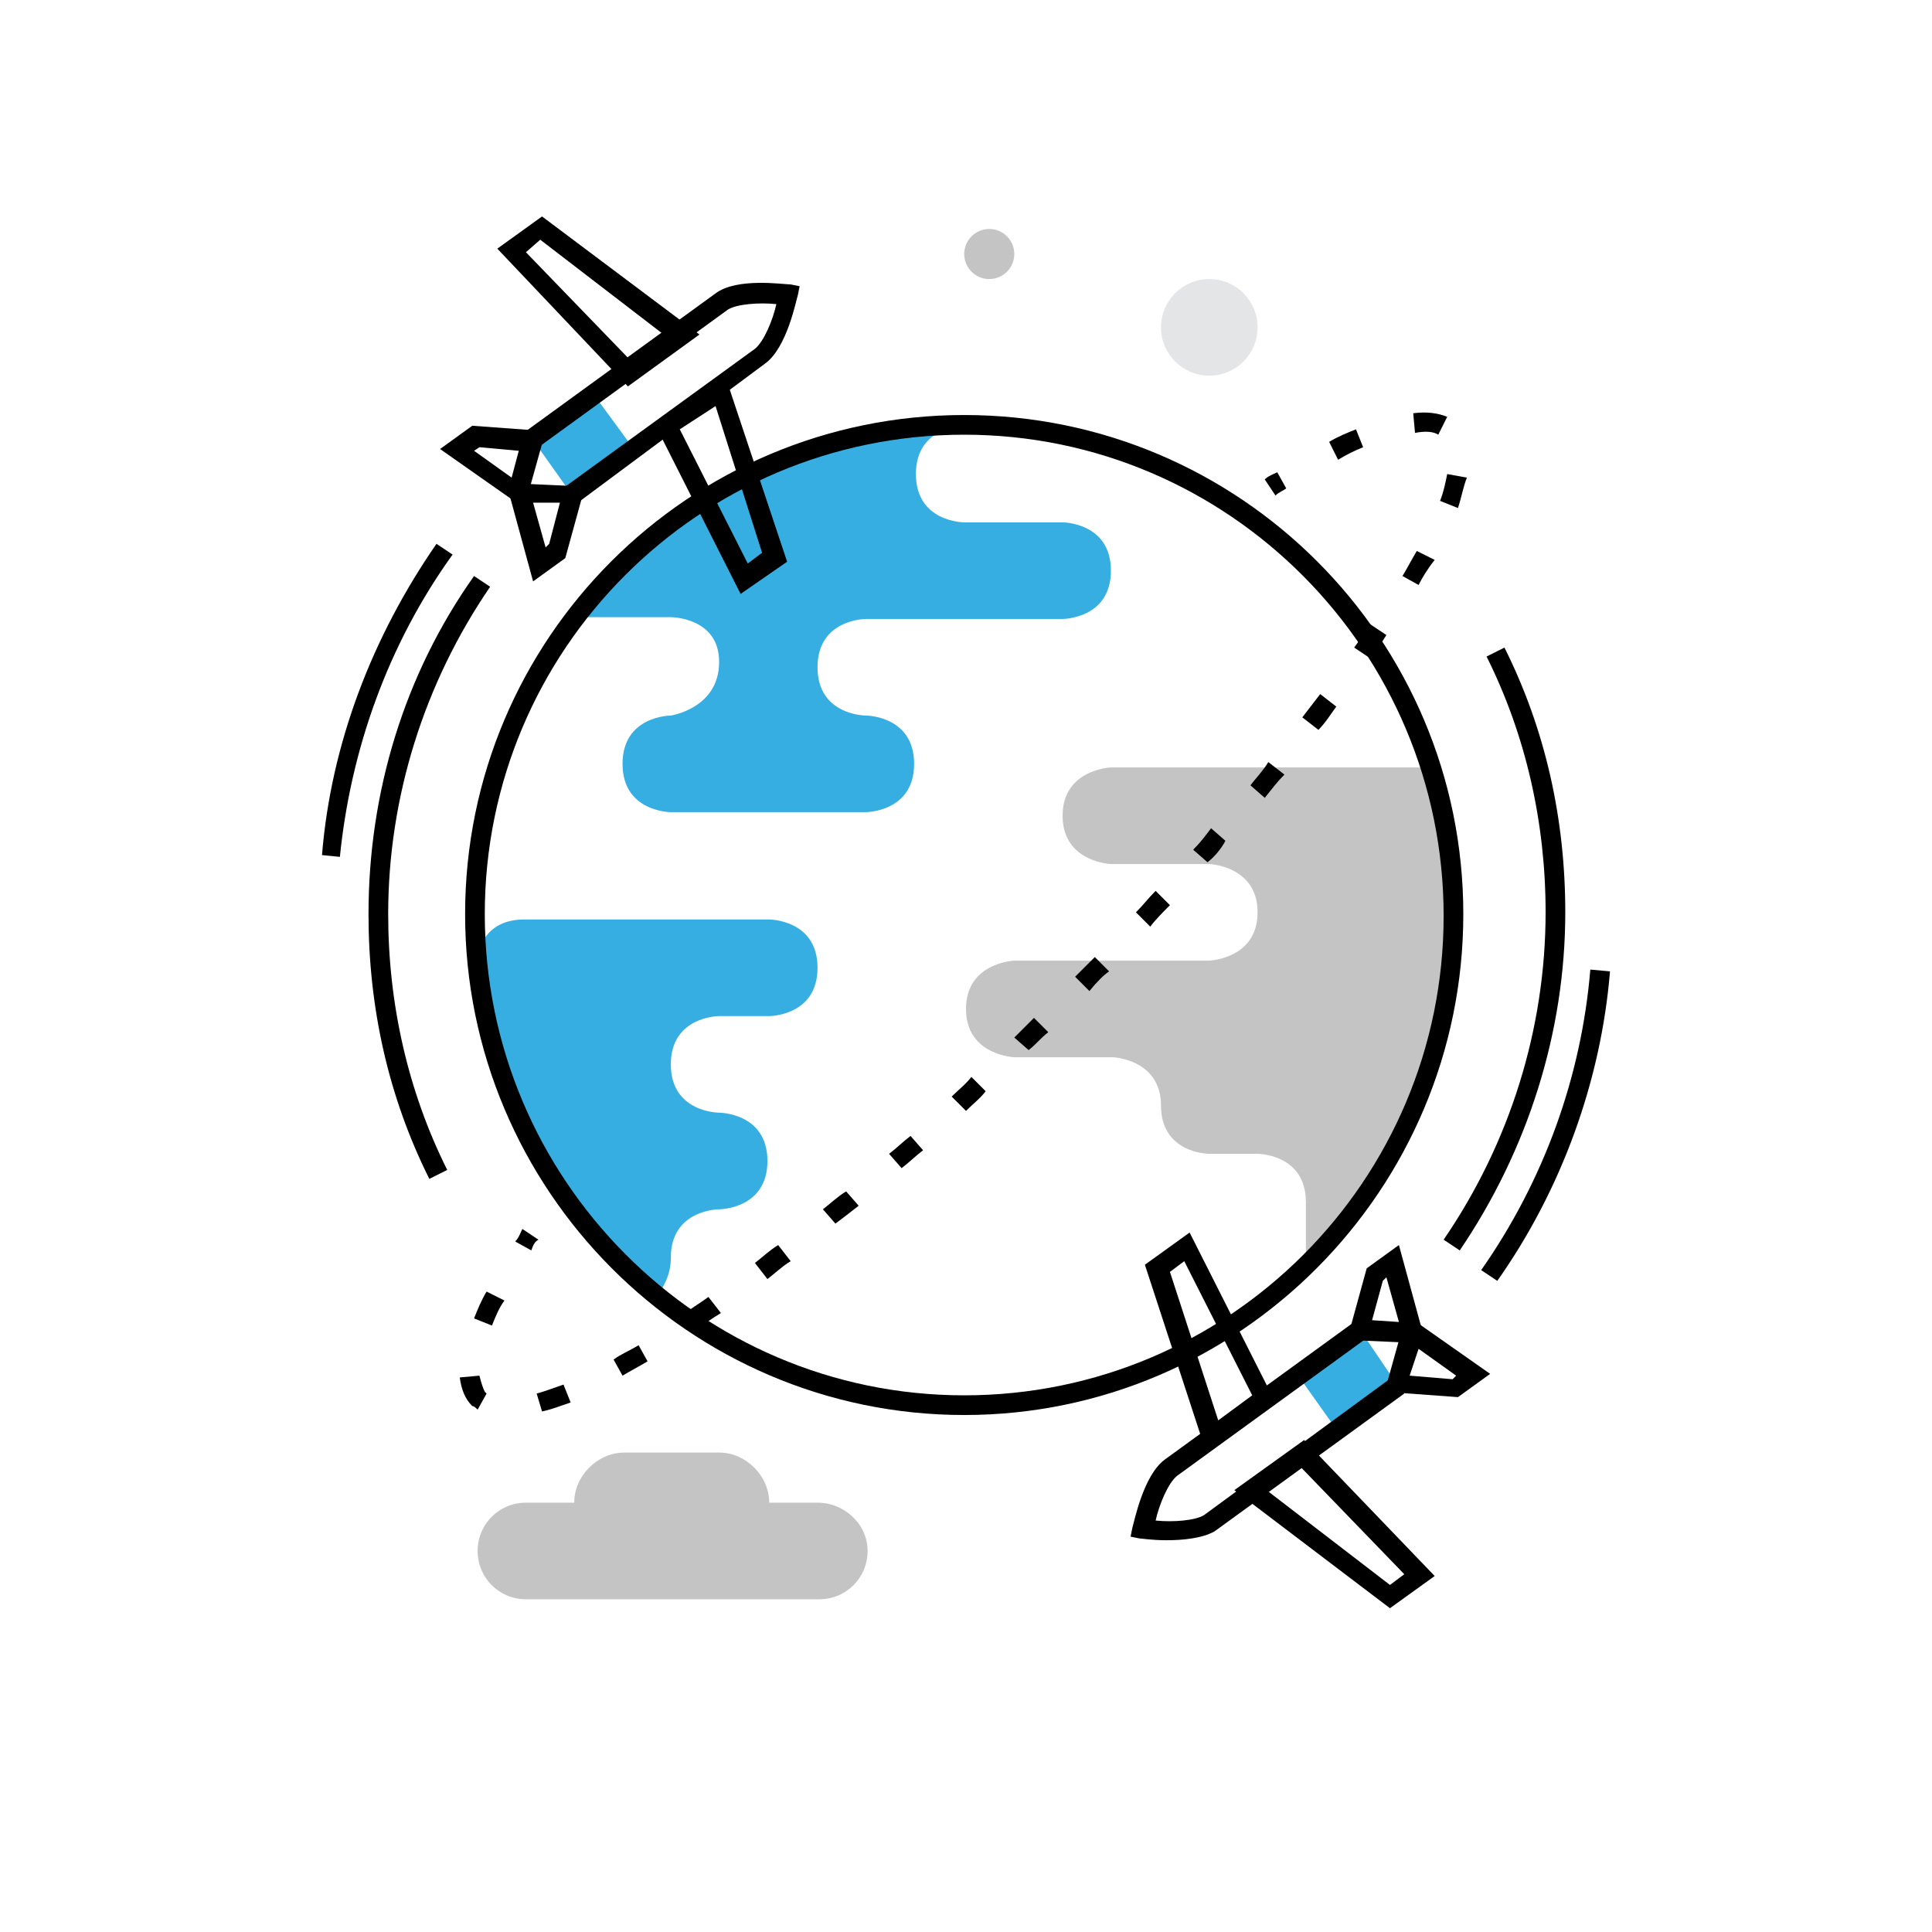 <?xml version="1.0" encoding="utf-8"?>
<!-- Generator: Adobe Illustrator 23.0.1, SVG Export Plug-In . SVG Version: 6.00 Build 0)  -->
<svg version="1.1" id="art" xmlns="http://www.w3.org/2000/svg" xmlns:xlink="http://www.w3.org/1999/xlink" x="0px" y="0px"
	 viewBox="0 0 108 108" style="enable-background:new 0 0 108 108;" xml:space="preserve">
<style type="text/css">
	.st0{fill:#37AEE2;}
	.st1{fill:#C4C4C4;}
	.st2{fill:#E4E5E7;}
</style>
<g>
	<g>
		<path class="st0" d="M37.5,70.3c0-2.7,2.7-2.7,2.7-2.7s2.7,0,2.7-2.7c0-2.7-2.7-2.7-2.7-2.7s-2.7,0-2.7-2.7s2.7-2.7,2.7-2.7H43
			c0,0,2.7,0,2.7-2.7c0-2.7-2.7-2.7-2.7-2.7s-10.9,0-13.7,0c-1.9,0-2.5,1.3-2.6,2.1c0.1,1.2,0.2,2.4,0.5,3.6
			c0.2,0.7,0.3,1.5,0.4,2.2c0.2,0.8,0.5,1.3,0.9,2c0.2,0.4,0.3,0.8,0.5,1.2c0.2,0.4,0.3,0.8,0.4,1.2c0.5,1.2,1.3,2.3,2,3.4
			c0.7,1,1.5,2,2.4,3c0.2,0.2,2.6,2.7,2.8,2.6C37.1,71.9,37.5,71.3,37.5,70.3z"/>
	</g>
	<g>
		<path class="st1" d="M80,42.9H62.1c0,0-2.7,0.1-2.7,2.7s2.7,2.7,2.7,2.7h5.5c0,0,2.7,0.1,2.7,2.7c0,2.6-2.7,2.7-2.7,2.7H56.7
			c0,0-2.7,0.1-2.7,2.7c0,2.6,2.7,2.7,2.7,2.7h5.5c0,0,2.7,0.1,2.7,2.7c0,2.7,2.7,2.7,2.7,2.7h2.7c0,0,2.7,0,2.7,2.7s0,3.1,0,3.1
			S84.9,60.3,80,42.9z"/>
	</g>
	<g>
		<path class="st0" d="M53.9,23.8c0,0-2.7,0-2.7,2.7s2.7,2.7,2.7,2.7h5.5c0,0,2.7,0,2.7,2.7s-2.7,2.7-2.7,2.7H48.4
			c0,0-2.7,0-2.7,2.7s2.7,2.7,2.7,2.7s2.7,0,2.7,2.7s-2.7,2.7-2.7,2.7H37.5c0,0-2.7,0-2.7-2.7s2.7-2.7,2.7-2.7s2.7-0.4,2.7-3
			c0-2.5-2.7-2.5-2.7-2.5H32C32,34.7,39.4,23.8,53.9,23.8z"/>
	</g>
	<g>
		<path d="M53.9,79.1C38.5,79.1,26,66.5,26,51.1s12.5-27.9,27.9-27.9s27.9,12.5,27.9,27.9S69.3,79.1,53.9,79.1z M53.9,24.3
			c-14.8,0-26.8,12-26.8,26.8S39.1,78,53.9,78s26.8-12,26.8-26.8S68.7,24.3,53.9,24.3z"/>
	</g>
	<g>
		<path d="M24,65.9c-2.3-4.6-3.4-9.6-3.4-14.8c0-6.8,2-13.4,5.9-18.9l0.9,0.6c-3.7,5.4-5.7,11.8-5.7,18.3c0,5,1.1,9.9,3.3,14.3
			L24,65.9z"/>
	</g>
	<g>
		<g>
			<path d="M71.3,27.7l-0.6-0.9c0.2-0.2,0.5-0.3,0.7-0.4l0.5,0.9C71.8,27.4,71.5,27.5,71.3,27.7z"/>
		</g>
		<g>
			<path d="M30.3,78.9l-0.3-1c0.4-0.1,0.9-0.3,1.5-0.5l0.4,1C31.3,78.6,30.8,78.8,30.3,78.9z M26.7,78.8c-0.1-0.1-0.2-0.2-0.3-0.2
				c-0.4-0.4-0.6-0.9-0.7-1.6l1.1-0.1c0.1,0.4,0.2,0.7,0.3,0.9c0.1,0.1,0.1,0.1,0.1,0.1L26.7,78.8z M34.8,76.9L34.3,76
				c0.4-0.3,0.9-0.5,1.4-0.8l0.5,0.9C35.7,76.4,35.3,76.6,34.8,76.9z M38.9,74.3l-0.6-0.9c0.4-0.3,0.9-0.6,1.3-0.9l0.7,0.9
				C39.8,73.7,39.4,74,38.9,74.3z M27.5,74.1l-1-0.4c0.2-0.5,0.4-1,0.7-1.5l1,0.5C27.9,73.1,27.7,73.6,27.5,74.1z M42.9,71.5
				l-0.7-0.9c0.4-0.3,0.8-0.7,1.3-1l0.7,0.9C43.7,70.8,43.3,71.2,42.9,71.5z M46.7,68.4L46,67.6c0.4-0.3,0.8-0.7,1.3-1l0.7,0.8
				C47.5,67.8,47.1,68.1,46.7,68.4z M50.4,65.3l-0.7-0.8c0.4-0.3,0.8-0.7,1.2-1l0.7,0.8C51.2,64.6,50.8,65,50.4,65.3z M54,62.1
				l-0.8-0.8c0.4-0.4,0.8-0.7,1.1-1.1l0.8,0.8C54.8,61.4,54.4,61.7,54,62.1z M57.5,58.7L56.7,58c0.4-0.4,0.8-0.8,1.1-1.1l0.8,0.8
				C58.2,58,57.9,58.4,57.5,58.7z M60.9,55.4l-0.8-0.8c0.4-0.4,0.8-0.8,1.1-1.1l0.8,0.8C61.7,54.5,61.3,54.9,60.9,55.4z M64.3,51.8
				l-0.8-0.8c0.4-0.4,0.7-0.8,1.1-1.2l0.8,0.8C65,51,64.6,51.4,64.3,51.8z M67.5,48.2l-0.8-0.7c0.4-0.4,0.7-0.8,1-1.2l0.8,0.7
				C68.3,47.4,67.9,47.9,67.5,48.2z M70.7,44.6l-0.8-0.7c0.3-0.4,0.7-0.8,1-1.3l0.9,0.7C71.4,43.7,71.1,44.1,70.7,44.6z M73.7,40.8
				l-0.9-0.7c0.3-0.4,0.7-0.9,1-1.3l0.9,0.7C74.4,39.9,74.1,40.4,73.7,40.8z M76.6,36.8l-0.9-0.6c0.3-0.4,0.6-0.9,0.9-1.3l0.9,0.6
				C77.2,36,76.9,36.4,76.6,36.8z M79.3,32.7l-0.9-0.5c0.3-0.5,0.5-0.9,0.8-1.4l1,0.5C79.8,31.8,79.5,32.3,79.3,32.7z M81.5,28.4
				l-1-0.4c0.2-0.5,0.3-1,0.4-1.5l1.1,0.2C81.8,27.2,81.7,27.8,81.5,28.4z M74.8,25.7l-0.5-1c0.5-0.3,1-0.5,1.5-0.7l0.4,1
				C75.7,25.2,75.3,25.4,74.8,25.7z M80.4,24.3c-0.3-0.2-0.8-0.2-1.3-0.1L79,23.1c0.8-0.1,1.4,0,1.9,0.2L80.4,24.3z"/>
		</g>
		<g>
			<path d="M29.7,69.9l-0.9-0.5c0.2-0.2,0.3-0.5,0.4-0.7l0.9,0.6C29.9,69.4,29.8,69.6,29.7,69.9z"/>
		</g>
	</g>
	<g>
		<g>
			<polygon class="st0" points="29.8,24.6 33.3,22.2 35.5,25.2 32,27.7 			"/>
		</g>
		<g>
			<path d="M32.3,28.1l-0.7-0.9l10.6-7.7c0.5-0.4,1-1.6,1.2-2.5c-1-0.1-2.2,0-2.7,0.3l-10.6,7.7l-0.7-0.9l10.6-7.7
				c1.2-0.9,3.8-0.5,4.2-0.5l0.5,0.1l-0.1,0.5c-0.1,0.3-0.6,2.9-1.8,3.8L32.3,28.1z"/>
		</g>
		<g>
			<path d="M35.1,21.6l-7.3-7.7l2.5-1.8l8.8,6.6L35.1,21.6z M29.4,14.1l5.8,6l1.9-1.4l-6.9-5.3L29.4,14.1z"/>
		</g>
		<g>
			<path d="M41.4,33.2l-4.8-9.5l3.9-2.8L44,31.4L41.4,33.2z M38,24l3.8,7.5l0.8-0.6L40,22.7L38,24z"/>
		</g>
		<g>
			<path d="M29.8,32.5l-1.5-5.5l4.4,0.2l-1.1,4L29.8,32.5z M29.8,28.1l0.7,2.5l0.2-0.2l0.6-2.3L29.8,28.1z"/>
		</g>
		<g>
			<path d="M29.3,28.4l-4.7-3.3l1.8-1.3l4.1,0.3L29.3,28.4z M26.5,25.2l2.1,1.5l0.4-1.5L26.8,25L26.5,25.2z"/>
		</g>
	</g>
	<g>
		<path d="M19,47.9L18,47.8c0.5-6.2,2.8-12.2,6.4-17.4l0.9,0.6C21.7,36,19.6,41.9,19,47.9z"/>
	</g>
	<g>
		<path d="M81.6,69.9l-0.9-0.6c3.7-5.4,5.7-11.8,5.7-18.3c0-5-1.1-9.9-3.3-14.3l1-0.5c2.3,4.6,3.4,9.6,3.4,14.8
			C87.5,57.7,85.4,64.3,81.6,69.9z"/>
	</g>
	<g>
		<polygon class="st0" points="78.1,77.4 74.7,79.9 72.5,76.8 76,74.3 		"/>
	</g>
	<g>
		<path d="M65.2,86.1c-0.8,0-1.4-0.1-1.5-0.1l-0.5-0.1l0.1-0.5c0.1-0.3,0.6-2.9,1.8-3.8l10.6-7.7l0.7,0.9l-10.6,7.7
			c-0.5,0.4-1,1.6-1.2,2.5c1,0.1,2.2,0,2.7-0.3L77.8,77l0.7,0.9l-10.6,7.7C67.2,86,66.1,86.1,65.2,86.1z"/>
	</g>
	<g>
		<path d="M77.7,89.9L69,83.3l3.9-2.8l7.3,7.6L77.7,89.9z M70.8,83.3l6.9,5.3l0.8-0.6l-5.8-6L70.8,83.3z"/>
	</g>
	<g>
		<path d="M67.4,81.1L64,70.7l2.5-1.8l4.8,9.5L67.4,81.1z M65.4,71.1l2.7,8.3L70,78l-3.8-7.5L65.4,71.1z"/>
	</g>
	<g>
		<path d="M79.7,75.1l-4.4-0.2l1.1-4l1.8-1.3L79.7,75.1z M76.7,73.8l1.5,0.1l-0.7-2.5l-0.2,0.2L76.7,73.8z"/>
	</g>
	<g>
		<path d="M81.5,78.1l-4.1-0.3l1.2-4.3l4.7,3.3L81.5,78.1z M78.8,76.9l2.4,0.2l0.2-0.2l-2.1-1.5L78.8,76.9z"/>
	</g>
	<g>
		<path d="M83.7,71.6L82.8,71c3.5-5,5.6-10.8,6.1-16.8l1.1,0.1C89.5,60.4,87.3,66.5,83.7,71.6z"/>
	</g>
	<g>
		<path class="st1" d="M45.7,84H43c0-1.5-1.3-2.8-2.8-2.8h-5.3c-1.5,0-2.8,1.3-2.8,2.8h-2.7c-1.5,0-2.7,1.2-2.7,2.7
			c0,1.5,1.2,2.7,2.7,2.7h16.4c1.5,0,2.7-1.2,2.7-2.7C48.5,85.2,47.2,84,45.7,84z"/>
	</g>
	<g>
		<circle class="st1" cx="55.3" cy="14.2" r="1.4"/>
	</g>
	<g>
		<circle class="st2" cx="67.6" cy="18.3" r="2.7"/>
	</g>
</g>
</svg>
